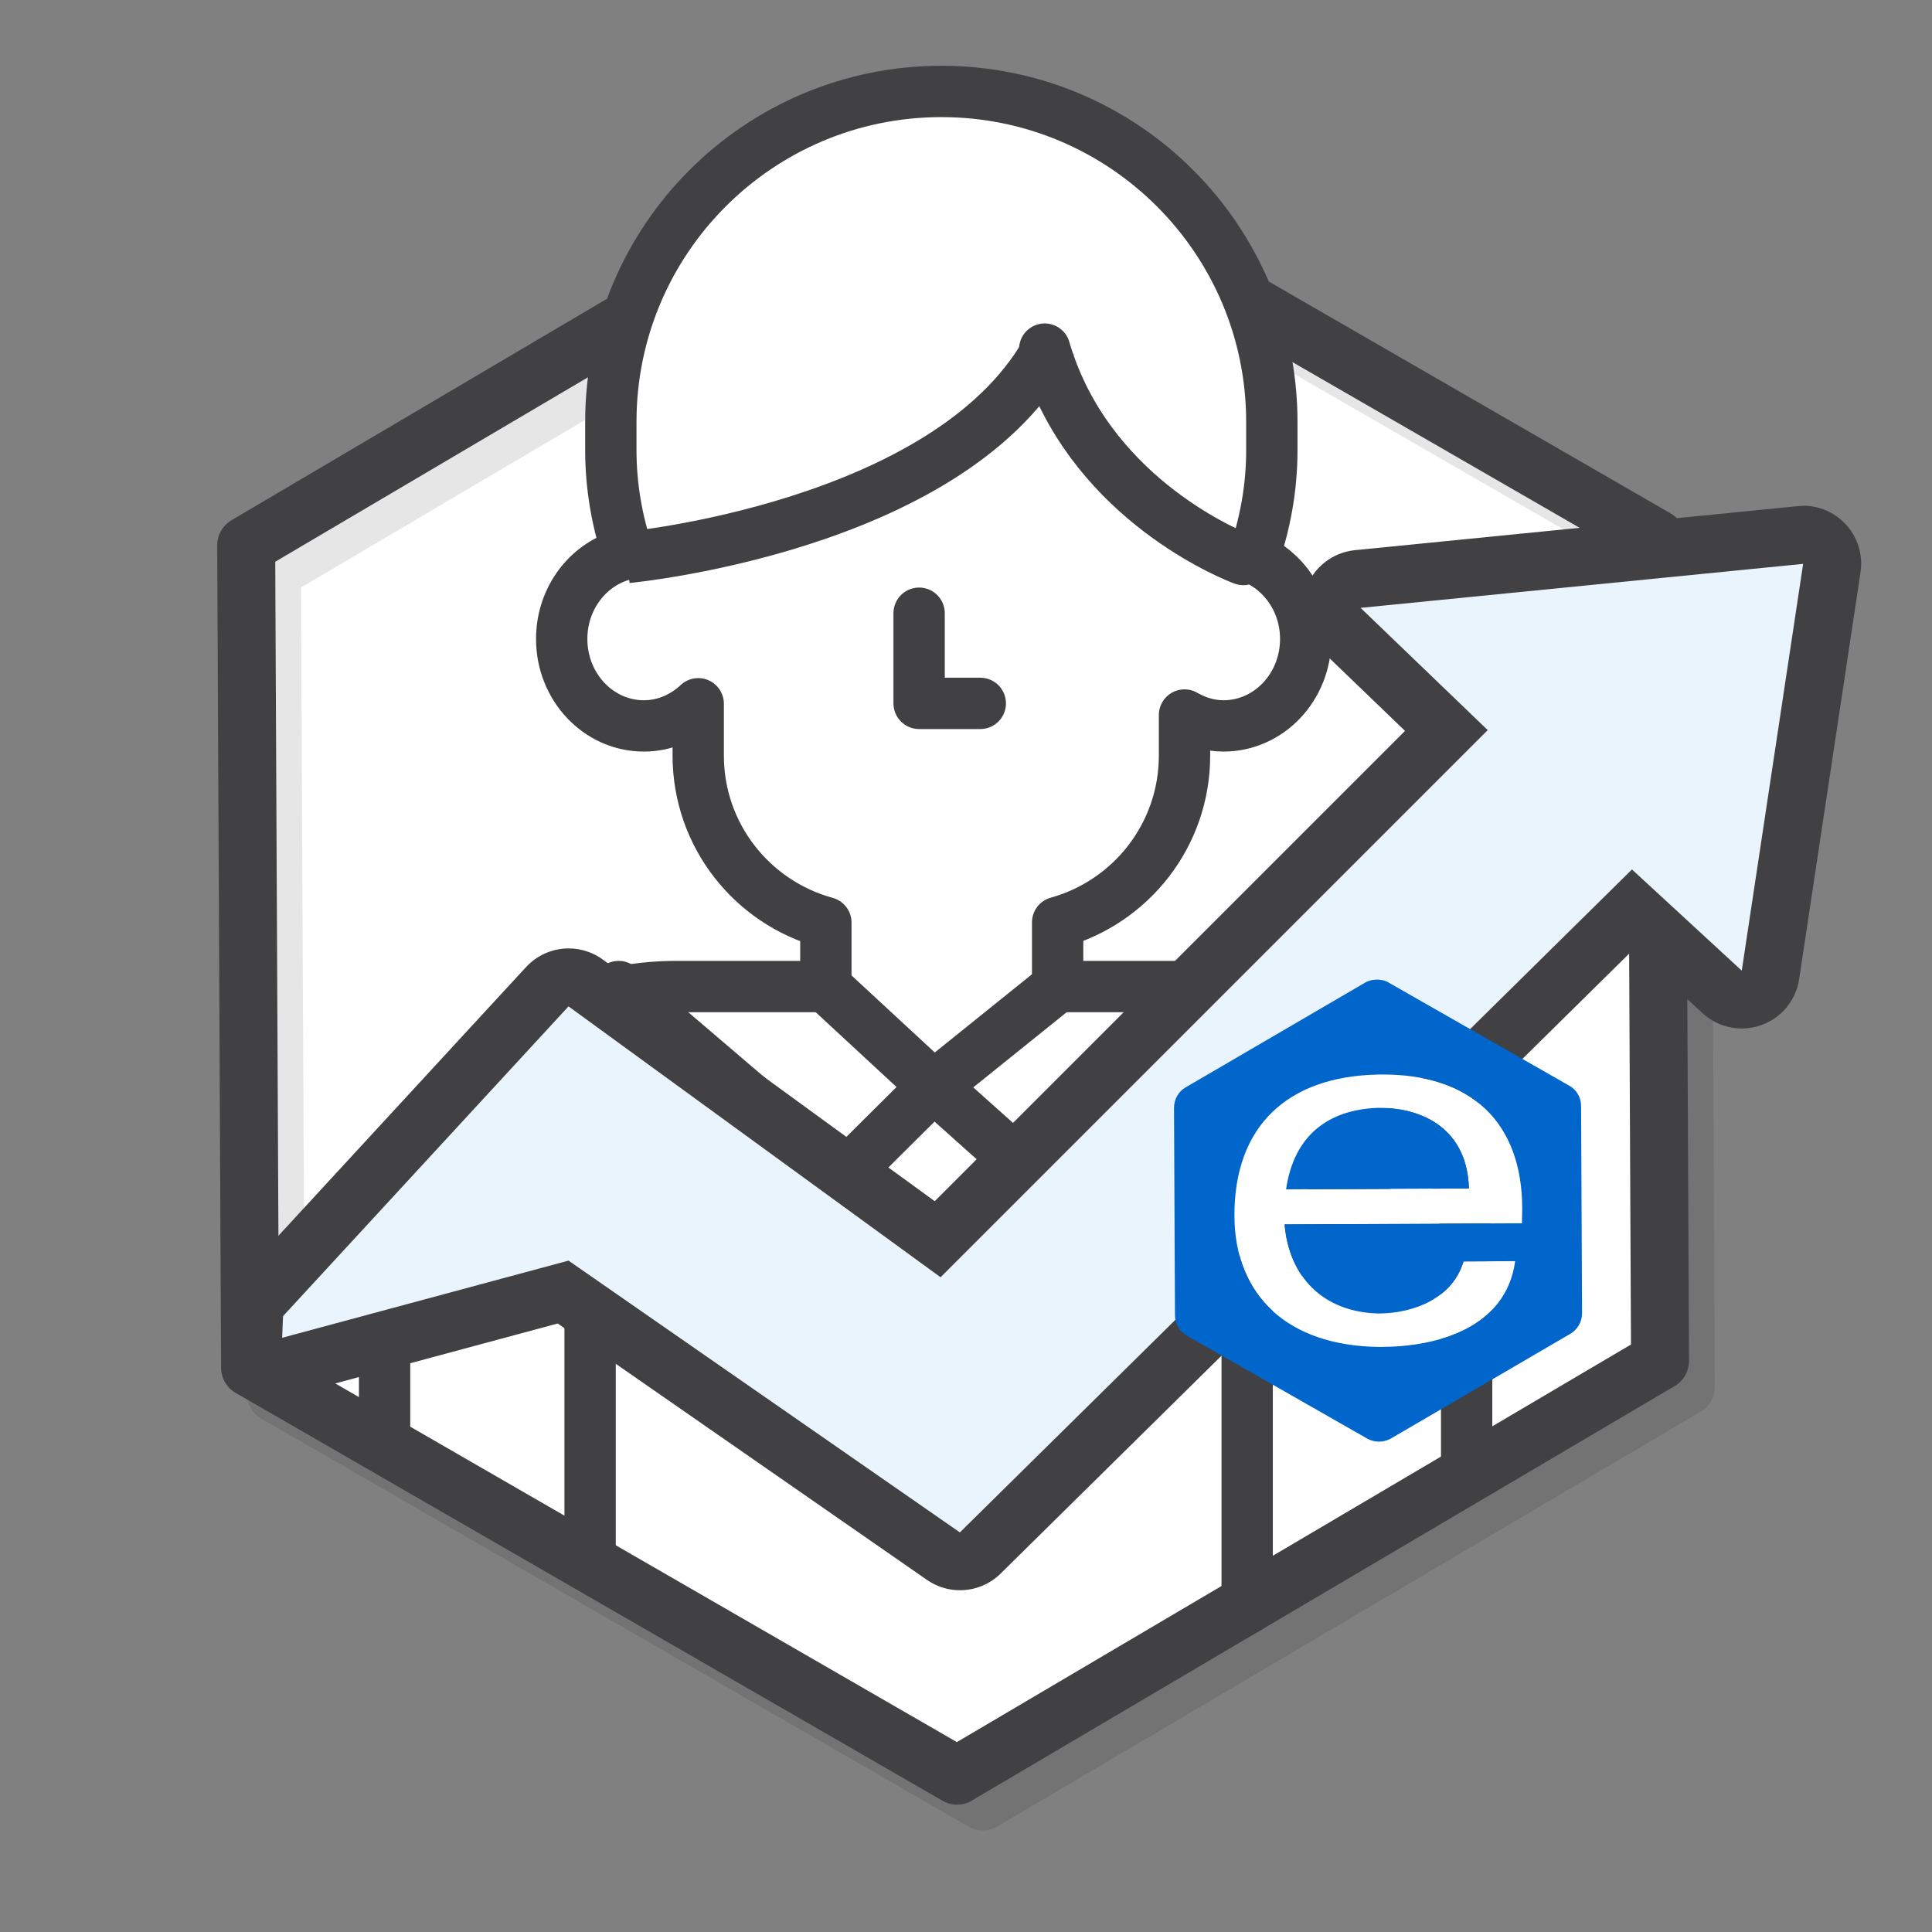 <svg xmlns="http://www.w3.org/2000/svg" viewBox="0 0 300 300"><rect x="0" y="0" width="300" height="300" fill="#808080" stroke="none"/><defs><style>      .cls-1 {        stroke: #000;      }      .cls-1, .cls-2, .cls-3 {        stroke-linecap: round;        stroke-linejoin: round;      }      .cls-1, .cls-2, .cls-3, .cls-4 {        fill: none;      }      .cls-1, .cls-3 {        stroke-width: 9px;      }      .cls-2, .cls-3, .cls-4 {        stroke: #414042;      }      .cls-2, .cls-4 {        stroke-width: 7.97px;      }      .cls-5 {        fill: #414042;      }      .cls-6 {        mix-blend-mode: multiply;        opacity: .1;      }      .cls-7 {        isolation: isolate;      }      .cls-8 {        fill: #06c;      }      .cls-9 {        fill: #06c;      }      .cls-10 {        fill: #fff;      }      .cls-11 {        fill: #eaf4fc;      }      .cls-4 {        stroke-miterlimit: 10;      }    </style></defs><g class="cls-7"><g id="Layer_1"><polygon class="cls-10" points="258.97 212.24 258.36 84.53 148.59 21.19 39.42 85.56 40.02 213.28 149.8 276.62 258.97 212.24"></polygon><g><g class="cls-6"><polygon class="cls-1" points="261.77 215.34 261.17 87.62 151.39 24.28 42.23 88.66 42.28 100.18 42.83 216.38 152.61 279.72 261.77 215.34"></polygon></g><polygon class="cls-3" points="257.77 211.34 257.17 83.62 147.39 20.28 38.23 84.66 38.28 96.18 38.83 212.38 148.61 275.72 257.77 211.34"></polygon></g><g><g><path class="cls-10" d="M192.65,86.72l1.95-.06c4.75,1.97,8.14,6.83,8.14,12.56,0,7.45-5.71,13.5-12.76,13.5-2.21,0-4.26-.65-6.06-1.69v6.29c0,12.36-8.34,22.75-19.7,25.91v9.96l-19.25,15.51-16.75-15.51v-9.93c-11.42-3.12-19.82-13.53-19.82-25.94v-8.04c-2.25,2.12-5.19,3.44-8.44,3.44-7.05,0-12.76-6.05-12.76-13.5,0-6.48,4.31-11.88,10.06-13.19l.12.52s49.48-4.66,65-31.81c6.64,21.74,27.09,30.7,30.27,31.97Z"></path><path class="cls-10" d="M162.38,54.75c-15.53,27.15-65,31.81-65,31.81l-.12-.52c.07-.02.15-.04.22-.05-1.68-5.05-2.65-10.45-2.65-16.07v-4.39c0-14.17,5.75-27,15.03-36.29,9.29-9.29,22.12-15.03,36.29-15.03,28.35,0,51.32,22.97,51.32,51.32v4.39c0,5.88-1.04,11.5-2.88,16.75l-1.95.06c-3.18-1.27-23.63-10.23-30.27-31.97Z"></path><path class="cls-10" d="M188.59,153.24l-.06,1.9-27.75,27.67-15.8-14.12,19.25-15.51h22.25c.71,0,1.41.02,2.11.05Z"></path><polygon class="cls-10" points="151.81 198.15 138.1 198.15 130.76 182.81 144.97 168.69 160.77 182.81 152.11 198.15 151.81 198.15"></polygon><path class="cls-10" d="M144.97,168.69l-14.21,14.12-33.86-28.91c2.61-.47,5.3-.72,8.05-.72h23.27l16.75,15.51Z"></path></g><g><path class="cls-2" d="M227.74,228.21v-33.75c0-22.09-17.35-40.12-39.15-41.22-.7-.04-1.4-.05-2.11-.05h-22.25v-9.96c11.36-3.16,19.7-13.55,19.7-25.91v-6.29c1.81,1.04,3.85,1.69,6.06,1.69,7.05,0,12.76-6.05,12.76-13.5,0-5.73-3.39-10.6-8.14-12.56,1.83-5.25,2.88-10.87,2.88-16.75v-4.39c0-28.35-22.97-51.32-51.32-51.32-14.16,0-27,5.75-36.29,15.03-9.29,9.29-15.03,22.11-15.03,36.29v4.39c0,5.62.96,11.01,2.65,16.07-.07.02-.15.04-.22.05-5.75,1.31-10.06,6.71-10.06,13.19,0,7.45,5.71,13.5,12.76,13.5,3.25,0,6.19-1.33,8.44-3.44v8.04c0,12.41,8.4,22.82,19.82,25.94v9.93h-23.27c-2.74,0-5.44.25-8.05.72-21.15,3.79-37.2,22.29-37.2,44.53v23.59"></path><path class="cls-4" d="M163.22,53.21c-.27.52-.54,1.04-.84,1.54-15.53,27.15-65,31.81-65,31.81"></path><path class="cls-2" d="M193.07,86.88s-.14-.05-.42-.16c-3.18-1.27-23.63-10.23-30.27-31.97-.05-.18-.11-.35-.16-.54"></path><polyline class="cls-2" points="142.72 95.22 142.72 109.22 152.22 109.22"></polyline><polyline class="cls-2" points="164.23 153.19 144.97 168.69 128.22 153.19"></polyline><line class="cls-2" x1="91.63" y1="195.61" x2="91.63" y2="239.96"></line><line class="cls-2" x1="193.66" y1="195.61" x2="193.66" y2="249.76"></line><polyline class="cls-2" points="96.07 153.19 96.9 153.9 130.76 182.81 144.97 168.69 160.77 182.81 188.52 155.14"></polyline><polyline class="cls-2" points="130.76 182.81 138.1 198.15 151.81 198.15 152.11 198.15 160.77 182.81"></polyline><line class="cls-2" x1="138.1" y1="198.15" x2="134.44" y2="225.49"></line><polyline class="cls-2" points="151.77 197.82 151.81 198.15 155.66 226.82"></polyline></g></g><g><path class="cls-11" d="M149.06,242.45c-.89,0-1.79-.26-2.57-.8l-59.05-41.01-42.45,11.44c-.39.1-.78.16-1.17.16-1.01,0-2-.34-2.81-.99-1.12-.9-1.75-2.27-1.69-3.7l.14-3.36c.04-1.07.46-2.08,1.19-2.86l44.33-48.1c.88-.96,2.09-1.45,3.31-1.45.92,0,1.85.28,2.65.86l54.66,39.8,78.99-78.99-16.43-15.8c-1.26-1.22-1.71-3.06-1.13-4.72.57-1.66,2.06-2.83,3.81-3l68.71-6.83c.15-.02.3-.02.45-.02,1.23,0,2.41.5,3.26,1.4.96,1.01,1.4,2.4,1.19,3.77l-9.53,63.16c-.25,1.65-1.38,3.02-2.96,3.57-.49.17-.99.25-1.49.25-1.11,0-2.21-.41-3.05-1.19l-13.89-12.8-101.3,99.92c-.87.86-2.01,1.3-3.16,1.3Z"></path><path class="cls-5" d="M279.99,87.56h0M279.99,87.56l-9.53,63.16-17.05-15.71-104.36,102.94-60.77-42.2-44.47,11.98.14-3.36,44.33-48.1,57.77,42.06,84.96-84.96-19.74-18.98,68.71-6.83M279.99,78.56c-.08,0-.15,0-.23,0-.26,0-.52.02-.78.05l-68.59,6.82c-3.49.35-6.47,2.69-7.61,6.01s-.26,7,2.27,9.43l13.12,12.62-73.03,73.03-51.55-37.53c-1.59-1.16-3.45-1.72-5.29-1.72-2.44,0-4.86.99-6.62,2.9l-44.33,48.1c-1.44,1.57-2.29,3.6-2.37,5.72l-.14,3.36c-.12,2.86,1.13,5.61,3.37,7.4,1.61,1.29,3.6,1.97,5.62,1.97.78,0,1.57-.1,2.34-.31l40.43-10.9,57.33,39.81c1.55,1.08,3.35,1.61,5.13,1.61,2.3,0,4.59-.88,6.32-2.59l98.25-96.91,10.74,9.89c1.69,1.56,3.88,2.38,6.1,2.38,1,0,2.01-.17,2.99-.51,3.14-1.11,5.42-3.85,5.91-7.15l9.49-62.9c.09-.52.14-1.06.14-1.61,0-4.93-3.97-8.94-8.88-9-.04,0-.08,0-.12,0h0ZM279.99,96.56h0,0Z"></path></g><g><path class="cls-10" d="M191.69,188.84c.06,12.38,8.32,20.13,22.42,20.31h.44c8.66-.04,19.27-2.88,20.74-13.32l-8.03.04c-1.69,5.64-7.55,8.06-13.18,8.09-8.71-.2-13.93-5.81-14.6-13.83l14.54-.07,22.32-.11.04-2.4c-.06-13.22-7.88-20.77-21.78-20.7h-.64c-13.9.26-22.33,7.89-22.27,21.99ZM213.93,172.04h.44c6.71.02,13.48,3.41,13.72,12.51l-14.1.07-14.29.07c1.23-8.47,6.65-12.37,14.23-12.65Z"></path><path class="cls-9" d="M184.1,168.85c-1.12.64-1.8,1.87-1.8,3.19l.15,32.21c0,1.32.7,2.54,1.88,3.17l27.98,15.97c1.13.63,2.55.62,3.67-.02l27.83-16.24c1.12-.64,1.85-1.87,1.85-3.19l-.15-32.21c0-1.32-.7-2.54-1.88-3.17l-27.98-15.97c-.54-.34-1.18-.48-1.86-.48-.64,0-1.27.15-1.86.5l-27.83,16.24ZM213.95,166.85h.64c13.9-.07,21.72,7.48,21.78,20.7l-.04,2.4-22.32.11-14.54.07c.67,8.02,5.89,13.63,14.6,13.83,5.63-.03,11.49-2.45,13.18-8.09l8.03-.04c-1.47,10.43-12.08,13.27-20.74,13.32h-.44c-14.1-.18-22.36-7.92-22.42-20.3-.07-14.1,8.37-21.72,22.27-21.99Z"></path><path class="cls-8" d="M228.09,184.55c-.24-9.1-7.01-12.5-13.72-12.52h-.44c-7.59.28-13,4.18-14.23,12.65l14.29-.07,14.1-.07Z"></path></g></g></g></svg>